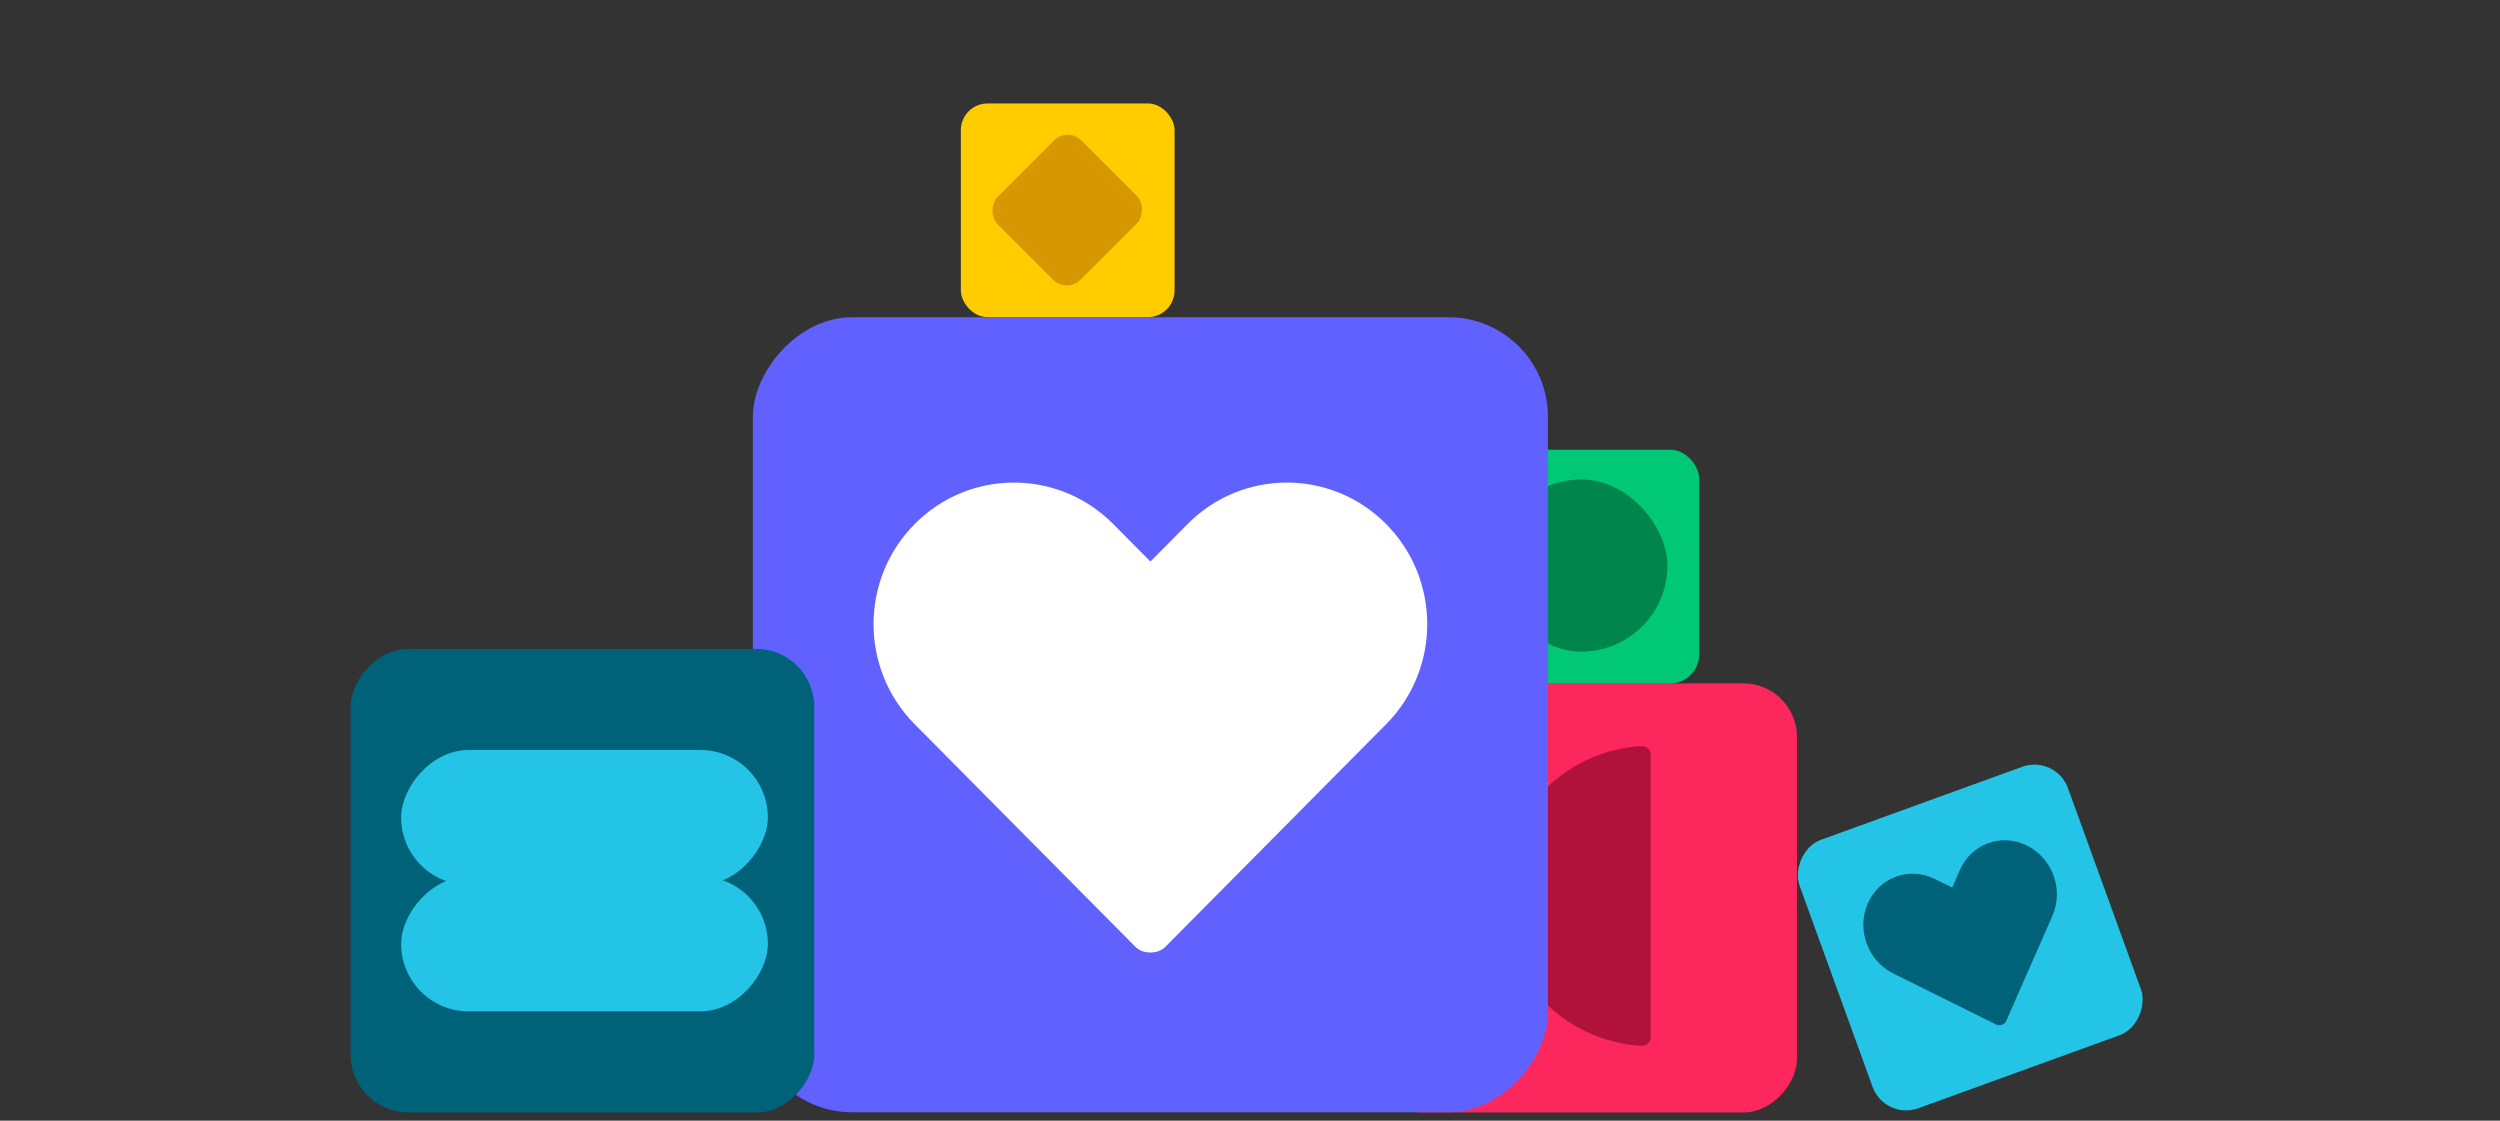 <svg width="435" height="195" viewBox="0 0 435 195" fill="none" xmlns="http://www.w3.org/2000/svg">
<rect x="0" y="0" width="435" height="195" fill="#333333" stroke="none"/>
<rect width="74.673" height="74.673" rx="9.334" transform="matrix(-1 0 0 1 312.674 118.9)" fill="#FB275D"/>
<path d="M287.217 180.465C287.217 181.331 286.514 182.038 285.65 181.986C282.753 181.812 279.903 181.157 277.215 180.044C274.044 178.73 271.163 176.805 268.736 174.378C266.309 171.951 264.384 169.07 263.071 165.899C261.757 162.728 261.081 159.33 261.081 155.897C261.081 152.465 261.757 149.067 263.071 145.896C264.384 142.725 266.309 139.844 268.736 137.417C271.163 134.99 274.044 133.065 277.215 131.751C279.903 130.638 282.753 129.983 285.65 129.809C286.514 129.757 287.217 130.464 287.217 131.33L287.217 155.897L287.217 180.465Z" fill="#B1123B"/>
<rect x="255" y="78.25" width="40.673" height="40.673" rx="5.084" fill="#00C875"/>
<rect x="260.177" y="83.427" width="29.95" height="29.95" rx="14.975" fill="#00854D"/>
<rect width="138.337" height="138.337" rx="17.292" transform="matrix(-1 0 0 1 269.337 55.2)" fill="#6161FF"/>
<path d="M193.7 91.182C184.16 81.563 168.693 81.563 159.154 91.182V91.182C149.614 100.801 149.614 116.397 159.154 126.016L197.529 164.712C198.852 166.046 200.997 166.046 202.32 164.712L234.471 132.293L193.7 91.182Z" fill="white"/>
<path d="M206.638 91.182C216.178 81.563 231.645 81.563 241.184 91.182V91.182C250.724 100.801 250.724 116.397 241.184 126.016L202.809 164.712C201.486 166.046 199.341 166.046 198.018 164.712L165.867 132.293L206.638 91.182Z" fill="white"/>
<rect width="80.673" height="80.673" rx="10.084" transform="matrix(-1 0 0 1 141.674 112.9)" fill="#006278"/>
<rect width="63.805" height="23.469" rx="11.734" transform="matrix(-1 0 0 1 133.606 130.502)" fill="#24C4E6"/>
<rect width="63.805" height="23.469" rx="11.734" transform="matrix(-1 0 0 1 133.606 152.504)" fill="#24C4E6"/>
<rect x="167.19" y="18" width="37.187" height="37.187" rx="4.648" fill="#FFCC00"/>
<rect x="185.783" y="22.057" width="20.385" height="20.624" rx="3.381" transform="rotate(45 185.783 22.057)" fill="#D79700"/>
<rect width="49.689" height="49.689" rx="6.211" transform="matrix(-0.94 0.341 0.341 0.94 357.708 131.3)" fill="#24C4E6"/>
<path d="M336.662 152.945C332.217 150.741 326.995 152.636 324.998 157.178V157.178C323.001 161.72 324.986 167.189 329.431 169.393L347.313 178.258C347.929 178.564 348.653 178.301 348.93 177.671L355.66 162.364L336.662 152.945Z" fill="#006278"/>
<path d="M341.03 151.359C343.027 146.817 348.249 144.921 352.694 147.125V147.125C357.139 149.329 359.124 154.798 357.127 159.34L349.095 177.611C348.818 178.241 348.094 178.504 347.478 178.198L332.496 170.77L341.03 151.359Z" fill="#006278"/>
</svg>
